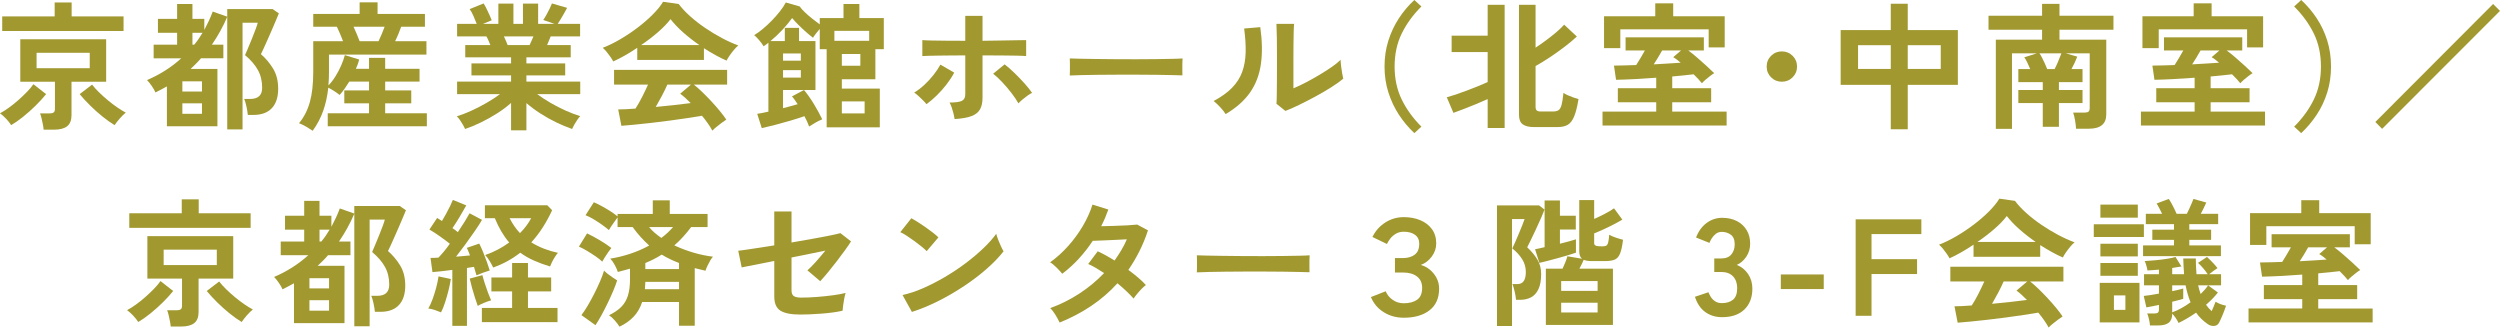 <?xml version="1.0" encoding="UTF-8"?>
<svg id="b" data-name="レイヤー 2" xmlns="http://www.w3.org/2000/svg" viewBox="0 0 916 120">
  <g id="c" data-name="text">
    <g>
      <path d="M4.097,45.847c-.473-.741-1.088-1.514-1.846-2.322-.759-.808-1.51-1.481-2.251-2.02.91-.471,1.955-1.127,3.136-1.97,1.18-.841,2.353-1.775,3.516-2.802,1.163-1.027,2.241-2.053,3.237-3.08.994-1.027,1.778-1.961,2.352-2.803l4.654,3.636c-1.08,1.347-2.353,2.744-3.82,4.191s-2.984,2.802-4.553,4.064c-1.567,1.262-3.043,2.297-4.425,3.105ZM.809,11.361v-5.353h19.222V.909h6.221v5.1h19.02v5.353H.809ZM15.983,47.514c-.034-.539-.126-1.187-.278-1.944s-.312-1.507-.481-2.247c-.169-.74-.354-1.329-.556-1.767h3.49c.675,0,1.171-.117,1.492-.353.32-.235.481-.673.481-1.313v-9.947H7.435v-15.552h31.462v15.552h-12.696v12.27c0,1.851-.531,3.197-1.593,4.039-1.063.841-2.674,1.263-4.831,1.263h-3.794ZM13.404,24.994h19.474v-5.655H13.404v5.655ZM41.983,45.847c-1.349-.807-2.807-1.843-4.375-3.105-1.568-1.263-3.086-2.617-4.553-4.064s-2.756-2.844-3.87-4.191l4.553-3.484c.708.91,1.568,1.861,2.58,2.853,1.012.993,2.099,1.97,3.262,2.929,1.163.96,2.31,1.826,3.44,2.6,1.129.775,2.15,1.397,3.06,1.869-.742.606-1.485,1.338-2.225,2.197-.742.858-1.365,1.657-1.872,2.398Z" fill="#a19930" stroke-width="0"/>
      <path d="M83.259,47.413V6.16c-.743,1.75-1.586,3.484-2.53,5.201-.944,1.716-1.972,3.383-3.086,4.999h4.199v4.999h-8.195c-.573.674-1.18,1.33-1.821,1.969-.641.64-1.298,1.279-1.973,1.919h9.813v21.005h-18.513v-14.592c-.675.371-1.357.741-2.048,1.11-.692.372-1.409.741-2.15,1.111-.271-.673-.717-1.464-1.341-2.373-.625-.909-1.206-1.633-1.745-2.171,2.293-.976,4.493-2.128,6.601-3.459,2.107-1.33,4.088-2.835,5.944-4.519h-10.117v-4.999h8.6v-4.343h-7.031v-5.1h7.031V1.464h5.614v5.453h4.351v4.04c.573-1.077,1.12-2.171,1.643-3.283.522-1.11,1.003-2.254,1.441-3.433l5.312,1.869v-2.777h16.642l2.276,1.565c-.27.64-.625,1.49-1.062,2.55-.438,1.061-.928,2.206-1.467,3.434-.54,1.229-1.071,2.441-1.593,3.636-.523,1.195-1.004,2.264-1.442,3.206-.438.943-.775,1.649-1.011,2.12,1.719,1.482,3.203,3.24,4.451,5.277,1.247,2.037,1.872,4.502,1.872,7.397,0,3.097-.776,5.471-2.327,7.119-1.552,1.65-3.794,2.474-6.728,2.474h-2.074c-.068-.841-.228-1.851-.481-3.03-.253-1.177-.531-2.12-.835-2.827h2.175c2.934,0,4.401-1.363,4.401-4.09,0-2.457-.524-4.628-1.568-6.513-1.045-1.885-2.614-3.703-4.704-5.453.202-.471.531-1.237.986-2.297.455-1.061.936-2.223,1.442-3.484.505-1.263.969-2.449,1.39-3.56.422-1.11.7-1.952.835-2.525h-5.564v39.081h-5.614ZM66.819,33.528h7.183v-3.737h-7.183v3.737ZM66.819,41.707h7.183v-3.837h-7.183v3.837ZM70.512,16.36h.657c.573-.674,1.113-1.381,1.619-2.121.506-.74.978-1.481,1.417-2.222h-3.692v4.343Z" fill="#a19930" stroke-width="0"/>
      <path d="M114.57,47.918c-.742-.505-1.543-1.01-2.403-1.515-.86-.504-1.728-.926-2.605-1.262,1.821-2.188,3.144-4.772,3.971-7.751.826-2.979,1.239-6.639,1.239-10.982v-11.31h10.926c-.338-.875-.708-1.793-1.113-2.752-.404-.96-.792-1.81-1.163-2.55h-8.649v-4.696h16.995V.859h6.576v4.242h17.35v4.696h-8.7c-.271.775-.6,1.633-.987,2.575-.387.943-.801,1.852-1.238,2.727h11.482v4.897h-35.711v6.413c0,.842-.018,1.675-.051,2.5s-.084,1.624-.152,2.398c.944-.976,1.813-2.103,2.606-3.383.791-1.278,1.483-2.6,2.074-3.963.589-1.363,1.036-2.617,1.34-3.762l5.261,1.616c-.135.539-.303,1.094-.505,1.666-.203.573-.439,1.145-.708,1.717h4.806v-3.989h5.918v3.989h12.595v4.696h-12.595v3.232h9.56v4.746h-9.56v3.636h15.276v4.746h-36.318v-4.746h15.124v-3.636h-9.055v-4.746h9.055v-3.232h-7.234c-.54.875-1.096,1.725-1.669,2.55-.574.825-1.197,1.608-1.872,2.348-.54-.437-1.197-.909-1.972-1.413-.776-.505-1.501-.925-2.175-1.263-.338,3.098-.962,5.933-1.872,8.508-.91,2.575-2.192,5.007-3.844,7.297ZM131.768,15.098h6.93c.37-.774.759-1.641,1.163-2.6.405-.96.759-1.86,1.062-2.701h-11.381c.405.842.801,1.742,1.189,2.701.387.959.733,1.826,1.036,2.6Z" fill="#a19930" stroke-width="0"/>
      <path d="M187.256,47.767v-10.049c-1.517,1.347-3.229,2.626-5.134,3.837-1.906,1.212-3.862,2.305-5.868,3.283-2.007.976-3.954,1.783-5.842,2.423-.169-.404-.422-.901-.759-1.49s-.707-1.178-1.112-1.767c-.405-.588-.793-1.051-1.163-1.389,1.652-.504,3.422-1.186,5.311-2.045s3.751-1.817,5.59-2.878c1.837-1.06,3.481-2.128,4.932-3.206h-15.731v-4.595h19.777v-2.273h-14.517v-4.393h14.517v-2.222h-16.793v-4.493h9.206c-.235-.572-.472-1.137-.707-1.692-.236-.556-.49-1.052-.759-1.49h-10.724v-4.595h7.182c-.337-.875-.733-1.835-1.188-2.878-.455-1.042-.919-1.885-1.391-2.525l5.109-2.07c.336.504.7,1.153,1.088,1.943.387.792.75,1.566,1.087,2.323s.608,1.389.81,1.894l-3.187,1.313h5.614V1.313h5.514v7.423h3.49V1.313h5.564v7.423h5.968l-4.097-1.414c.337-.471.716-1.086,1.138-1.843s.827-1.531,1.215-2.323c.387-.791.665-1.421.835-1.893l5.564,1.616c-.303.572-.675,1.246-1.113,2.019-.438.775-.869,1.508-1.29,2.197-.422.69-.767,1.237-1.037,1.641h8.195v4.595h-10.774c-.438,1.145-.878,2.205-1.315,3.181h8.65v4.493h-16.238v2.222h14.214v4.393h-14.214v2.273h19.727v4.595h-15.781c1.449,1.078,3.086,2.146,4.906,3.206,1.821,1.061,3.676,2.012,5.564,2.853,1.889.842,3.659,1.515,5.311,2.02-.337.337-.707.8-1.112,1.389s-.776,1.187-1.113,1.793-.59,1.11-.759,1.514c-1.855-.64-3.777-1.439-5.766-2.399-1.99-.959-3.929-2.045-5.817-3.256-1.889-1.212-3.609-2.491-5.159-3.838v9.998h-5.614ZM185.992,16.512h8.043c.235-.471.472-.985.708-1.54.235-.556.472-1.102.708-1.641h-10.825c.27.539.522,1.095.759,1.666.235.573.438,1.078.607,1.515Z" fill="#a19930" stroke-width="0"/>
      <path d="M224.688,22.52c-.236-.471-.573-1.027-1.012-1.667-.438-.639-.91-1.262-1.416-1.869-.506-.606-.979-1.093-1.417-1.464,2.091-.807,4.24-1.859,6.449-3.156,2.209-1.295,4.342-2.726,6.399-4.292,2.057-1.565,3.895-3.164,5.514-4.796s2.866-3.172,3.743-4.62l5.716.807c1.079,1.448,2.461,2.929,4.149,4.443,1.686,1.515,3.532,2.954,5.539,4.317,2.006,1.364,4.054,2.601,6.146,3.711,2.091,1.111,4.097,2.02,6.019,2.727-.506.403-1.046.951-1.619,1.64-.574.69-1.105,1.389-1.593,2.096-.49.707-.852,1.313-1.088,1.817-1.315-.572-2.674-1.244-4.073-2.019-1.399-.774-2.807-1.616-4.223-2.525v4.292h-24.431v-4.444c-1.552,1.044-3.086,1.995-4.603,2.853-1.518.859-2.917,1.574-4.199,2.147ZM261.006,47.867c-.405-.775-.936-1.633-1.593-2.575-.658-.943-1.391-1.902-2.201-2.878-1.551.27-3.338.556-5.361.859s-4.165.606-6.424.909-4.493.581-6.702.833c-2.209.253-4.266.471-6.171.657-1.905.184-3.533.328-4.881.429l-1.163-6.009c.741,0,1.66-.025,2.756-.076,1.096-.05,2.284-.126,3.566-.227.775-1.178,1.575-2.575,2.402-4.19s1.56-3.147,2.201-4.596h-12.444v-5.402h41.427v5.402h-12.191c.91.707,1.922,1.6,3.035,2.677,1.112,1.078,2.242,2.23,3.389,3.459,1.146,1.229,2.2,2.432,3.161,3.61.961,1.178,1.727,2.205,2.301,3.08-.438.269-.995.656-1.669,1.161-.676.504-1.333,1.017-1.973,1.54-.64.521-1.13.967-1.467,1.337ZM234.906,16.512h21.346c-2.057-1.414-4.013-2.937-5.868-4.57-1.855-1.633-3.423-3.274-4.704-4.923-1.147,1.514-2.681,3.106-4.603,4.772s-3.98,3.24-6.171,4.721ZM240.267,39.183c2.259-.202,4.502-.429,6.728-.681s4.249-.497,6.07-.733c-1.45-1.48-2.731-2.625-3.844-3.433l3.946-3.333h-8.65c-.573,1.313-1.239,2.685-1.998,4.116s-1.509,2.786-2.251,4.064Z" fill="#a19930" stroke-width="0"/>
      <path d="M279.115,46.959l-1.669-5.252c.472-.067,1.062-.168,1.77-.303.707-.134,1.483-.303,2.326-.504V15.653c-.27.236-.556.463-.859.681-.303.219-.607.429-.911.631-.337-.639-.868-1.38-1.593-2.222s-1.34-1.464-1.846-1.869c1.012-.606,2.082-1.38,3.212-2.323,1.13-.942,2.234-1.969,3.313-3.08s2.066-2.238,2.959-3.383c.894-1.144,1.593-2.204,2.099-3.181l5.109,1.464c.37.573.969,1.255,1.795,2.046s1.746,1.59,2.757,2.399c1.011.807,1.938,1.514,2.781,2.12v-2.323h8.701V1.464h5.816v5.15h8.953v11.412h-3.086v11.008h-12.291v3.433h13.91v14.189h-19.474v-28.63h-2.53v-7.423c-.472.539-.944,1.111-1.416,1.717-.473.606-.827,1.111-1.062,1.514-.708-.538-1.552-1.237-2.53-2.095-.978-.859-1.931-1.75-2.858-2.677-.927-.925-1.678-1.742-2.25-2.449-1.012,1.414-2.219,2.87-3.617,4.367-1.4,1.499-2.842,2.853-4.325,4.065h5.26v-4.847h5.21v4.847h6.019v17.925h-4.199c1.282,1.549,2.512,3.299,3.692,5.252s2.175,3.786,2.985,5.503c-.708.269-1.51.657-2.403,1.161-.894.504-1.694.992-2.403,1.464-.202-.573-.447-1.179-.734-1.817-.287-.64-.615-1.296-.986-1.97-1.552.539-3.262,1.086-5.134,1.641s-3.727,1.068-5.564,1.54c-1.838.471-3.482.874-4.932,1.212ZM286.904,22.217h6.525v-2.625h-6.525v2.625ZM286.904,28.428h6.525v-2.727h-6.525v2.727ZM294.593,32.972h-7.688v6.665c.944-.235,1.872-.48,2.782-.732.91-.253,1.77-.497,2.579-.733-.371-.572-.733-1.102-1.087-1.59-.355-.488-.684-.917-.987-1.287l4.401-2.323ZM305.721,14.946h12.747v-3.636h-12.747v3.636ZM308.453,24.085h6.778v-4.292h-6.778v4.292ZM308.453,41.556h8.345v-4.393h-8.345v4.393Z" fill="#a19930" stroke-width="0"/>
      <path d="M339.459,38.173c-.303-.404-.734-.883-1.29-1.439-.557-.556-1.122-1.094-1.694-1.616-.574-.521-1.08-.917-1.518-1.187,1.282-.774,2.538-1.733,3.768-2.878,1.231-1.145,2.353-2.365,3.364-3.661,1.012-1.295,1.837-2.532,2.479-3.711l5.058,2.929c-.742,1.414-1.678,2.853-2.807,4.317-1.131,1.464-2.336,2.82-3.618,4.065s-2.529,2.306-3.743,3.18ZM349.778,43.626c-.068-.504-.194-1.136-.379-1.893s-.405-1.514-.657-2.273c-.253-.757-.532-1.388-.835-1.893,2.226,0,3.744-.21,4.553-.631.81-.42,1.215-1.203,1.215-2.348v-14.29c-1.552,0-3.154.009-4.806.025-1.653.018-3.229.034-4.73.05-1.5.018-2.799.043-3.894.076-1.096.034-1.864.069-2.301.101v-5.857c.707.068,1.879.119,3.515.151,1.635.034,3.523.059,5.666.076,2.141.018,4.325.025,6.55.025V5.807h6.323v9.139c2.293-.034,4.553-.067,6.778-.101,2.225-.033,4.173-.067,5.842-.1s2.79-.051,3.363-.051v5.857c-.64-.067-1.77-.117-3.389-.151-1.619-.034-3.524-.058-5.716-.076-2.192-.017-4.484-.025-6.878-.025v15.552c0,1.684-.295,3.072-.886,4.166-.59,1.095-1.619,1.927-3.086,2.5s-3.55.942-6.247,1.11ZM373.147,37.87c-.607-1.11-1.441-2.355-2.503-3.736-1.063-1.38-2.193-2.709-3.389-3.99-1.198-1.278-2.319-2.322-3.364-3.13l4.199-3.433c1.146.875,2.36,1.936,3.641,3.18,1.282,1.246,2.495,2.509,3.642,3.787,1.146,1.28,2.074,2.441,2.782,3.484-.505.236-1.08.58-1.72,1.036-.64.454-1.256.933-1.846,1.439-.59.504-1.071.959-1.441,1.363Z" fill="#a19930" stroke-width="0"/>
      <path d="M391.965,27.671c.033-.471.05-1.111.05-1.919v-2.424c0-.807-.018-1.447-.05-1.919.639.034,1.778.068,3.414.101s3.592.068,5.868.1c2.277.034,4.712.06,7.309.076,2.597.018,5.193.025,7.79.025s5.05-.017,7.36-.05c2.309-.034,4.307-.067,5.994-.101,1.686-.034,2.884-.084,3.592-.151-.034.438-.06,1.06-.076,1.869-.018.807-.018,1.625,0,2.449.016.825.025,1.456.025,1.893-.843-.033-2.083-.067-3.717-.1-1.636-.034-3.542-.068-5.716-.101-2.175-.034-4.485-.05-6.93-.05h-7.41c-2.496,0-4.874.017-7.133.05s-4.291.068-6.095.101-3.229.084-4.274.151Z" fill="#a19930" stroke-width="0"/>
      <path d="M449.072,41.808c-.439-.74-1.096-1.582-1.973-2.525s-1.687-1.699-2.428-2.273c2.798-1.481,5.049-3.097,6.752-4.847,1.702-1.75,2.942-3.694,3.718-5.832.775-2.137,1.196-4.519,1.265-7.145.067-2.626-.119-5.537-.557-8.736l5.918-.504c.708,5.049.784,9.552.228,13.506-.557,3.956-1.881,7.432-3.97,10.427-2.091,2.996-5.076,5.639-8.953,7.927ZM470.975,40.647l-3.288-2.626c.067-.538.109-1.648.127-3.333.016-1.683.033-3.686.05-6.008.017-2.323.026-4.679.026-7.07,0-2.961-.018-5.537-.051-7.725s-.085-3.905-.152-5.15h6.474c-.068.606-.118,1.573-.152,2.903-.034,1.331-.059,2.853-.076,4.57-.018,1.716-.025,3.433-.025,5.15v11.008c1.449-.606,3.009-1.346,4.679-2.223,1.669-.874,3.321-1.8,4.957-2.776,1.635-.977,3.127-1.935,4.477-2.878,1.348-.942,2.41-1.801,3.186-2.575,0,.64.058,1.432.177,2.374.117.942.253,1.843.405,2.701.152.859.278,1.473.379,1.844-1.113.942-2.572,1.986-4.376,3.13-1.804,1.145-3.735,2.272-5.791,3.383-2.058,1.11-4.056,2.138-5.995,3.08-1.939.943-3.617,1.684-5.032,2.222Z" fill="#a19930" stroke-width="0"/>
      <path d="M518.219,48.776c-2.124-1.986-4.005-4.225-5.639-6.715-1.636-2.491-2.926-5.218-3.87-8.18-.945-2.962-1.417-6.126-1.417-9.493,0-3.4.472-6.58,1.417-9.543.944-2.961,2.233-5.688,3.87-8.179,1.635-2.491,3.515-4.713,5.639-6.666l2.58,2.373c-3.069,3.063-5.472,6.371-7.208,9.922-1.737,3.552-2.605,7.583-2.605,12.093,0,4.478.868,8.501,2.605,12.068,1.737,3.569,4.14,6.885,7.208,9.947l-2.58,2.373Z" fill="#a19930" stroke-width="0"/>
      <path d="M545.078,46.908v-10.604c-1.248.573-2.648,1.179-4.199,1.818-1.552.64-3.069,1.246-4.553,1.817-1.484.573-2.749,1.044-3.794,1.414l-2.428-5.706c.877-.235,1.972-.572,3.288-1.01,1.315-.437,2.697-.934,4.148-1.49,1.45-.555,2.841-1.101,4.173-1.64,1.332-.538,2.454-1.027,3.364-1.464v-10.957h-13.202v-6.009h13.202V1.767h6.221v45.141h-6.221ZM561.973,46.554c-1.754,0-3.094-.328-4.021-.984-.928-.656-1.391-1.81-1.391-3.459V1.767h6.07v15.703c1.315-.875,2.63-1.801,3.946-2.777,1.315-.976,2.546-1.951,3.692-2.929,1.146-.976,2.091-1.884,2.832-2.726l4.654,4.342c-1.214,1.145-2.689,2.382-4.426,3.711-1.737,1.331-3.541,2.618-5.412,3.863-1.872,1.246-3.634,2.323-5.286,3.232v14.946c0,.639.143,1.086.43,1.337.286.253.8.379,1.543.379h4.4c.843,0,1.509-.151,1.999-.454.488-.303.867-.941,1.138-1.919.269-.976.505-2.457.708-4.443.37.269.893.556,1.567.859s1.374.58,2.099.833,1.341.446,1.846.58c-.438,2.693-.961,4.789-1.568,6.287-.607,1.497-1.383,2.532-2.326,3.105-.945.572-2.21.859-3.794.859h-8.7Z" fill="#a19930" stroke-width="0"/>
      <path d="M587.163,46v-5.1h19.676v-3.434h-14.061v-5.15h14.061v-3.837c-2.698.203-5.345.371-7.941.505s-4.856.219-6.778.252l-.759-5.2c1.247,0,2.554-.025,3.92-.076,1.366-.05,2.773-.092,4.223-.127.506-.773,1.045-1.648,1.619-2.625s1.096-1.885,1.568-2.727h-7.081v-4.797h28.68v4.797h-5.716c1.012.741,2.091,1.608,3.237,2.6,1.146.993,2.268,1.986,3.364,2.98,1.095.993,2.065,1.911,2.908,2.752-.371.202-.852.53-1.441.984-.591.454-1.172.926-1.746,1.414s-1.012.917-1.315,1.287c-.337-.437-.767-.934-1.29-1.49-.523-.556-1.105-1.153-1.745-1.792-1.113.135-2.336.269-3.668.403-1.333.136-2.723.27-4.173.404v4.292h14.264v5.15h-14.264v3.434h19.93v5.1h-45.474ZM587.718,17.622V5.958h18.767V1.212h6.576v4.747h18.867v11.411h-5.868v-6.614h-32.373v6.867h-5.969ZM605.928,23.581c1.787-.101,3.516-.203,5.185-.303,1.669-.101,3.228-.203,4.679-.303-.473-.404-.936-.783-1.391-1.137-.455-.353-.902-.647-1.34-.883l2.883-2.474h-6.93c-1.012,1.817-2.04,3.518-3.086,5.1Z" fill="#a19930" stroke-width="0"/>
      <path d="M652.87,29.942c-1.552,0-2.867-.538-3.946-1.616-1.08-1.077-1.619-2.39-1.619-3.939,0-1.548.539-2.861,1.619-3.939,1.079-1.077,2.394-1.616,3.946-1.616,1.551,0,2.866.539,3.946,1.616,1.079,1.078,1.619,2.391,1.619,3.939,0,1.549-.54,2.862-1.619,3.939-1.08,1.078-2.395,1.616-3.946,1.616Z" fill="#a19930" stroke-width="0"/>
      <path d="M692.779,47.363v-16.259h-18.362V11.008h18.362V1.363h6.221v9.644h18.362v20.096h-18.362v16.259h-6.221ZM680.79,25.247h11.989v-8.685h-11.989v8.685ZM699,25.247h12.09v-8.685h-12.09v8.685Z" fill="#a19930" stroke-width="0"/>
      <path d="M731.273,47.211V14.542h16.946v-3.636h-19.627v-5.15h19.627V1.414h6.373v4.342h19.777v5.15h-19.777v3.636h17.148v27.368c0,3.5-2.125,5.251-6.374,5.251h-4.704c-.034-.842-.152-1.851-.354-3.029-.203-1.178-.438-2.137-.708-2.878h4.148c.708,0,1.206-.117,1.492-.353.286-.235.43-.69.43-1.364v-19.995h-8.75l4.198,1.212c-.27.706-.59,1.456-.961,2.246-.371.792-.759,1.558-1.163,2.297h4.046v4.797h-8.649v2.878h8.649v4.796h-8.649v8.685h-5.919v-8.685h-8.953v-4.796h8.953v-2.878h-8.953v-4.797h4.351c-.338-.807-.7-1.616-1.088-2.423-.388-.808-.751-1.43-1.088-1.869l4.604-1.464h-9.105v27.671h-5.919ZM750.089,25.297h2.732c.438-.841.868-1.775,1.29-2.802s.818-2.011,1.189-2.954h-8.043c.303.404.632.96.986,1.667.355.706.7,1.431,1.037,2.171.337.741.607,1.381.809,1.919Z" fill="#a19930" stroke-width="0"/>
      <path d="M784.435,46v-5.1h19.676v-3.434h-14.061v-5.15h14.061v-3.837c-2.698.203-5.345.371-7.941.505s-4.856.219-6.778.252l-.759-5.2c1.247,0,2.554-.025,3.92-.076,1.366-.05,2.773-.092,4.223-.127.506-.773,1.045-1.648,1.619-2.625s1.096-1.885,1.568-2.727h-7.081v-4.797h28.68v4.797h-5.716c1.012.741,2.091,1.608,3.237,2.6,1.146.993,2.268,1.986,3.364,2.98,1.095.993,2.065,1.911,2.908,2.752-.371.202-.852.53-1.441.984-.591.454-1.172.926-1.746,1.414s-1.012.917-1.315,1.287c-.337-.437-.767-.934-1.29-1.49-.523-.556-1.105-1.153-1.745-1.792-1.113.135-2.336.269-3.668.403-1.333.136-2.723.27-4.173.404v4.292h14.264v5.15h-14.264v3.434h19.93v5.1h-45.474ZM784.991,17.622V5.958h18.767V1.212h6.576v4.747h18.867v11.411h-5.868v-6.614h-32.373v6.867h-5.969ZM803.201,23.581c1.787-.101,3.516-.203,5.185-.303,1.669-.101,3.228-.203,4.679-.303-.473-.404-.936-.783-1.391-1.137-.455-.353-.902-.647-1.34-.883l2.883-2.474h-6.93c-1.012,1.817-2.04,3.518-3.086,5.1Z" fill="#a19930" stroke-width="0"/>
      <path d="M843.161,48.776l-2.58-2.373c3.068-3.062,5.471-6.378,7.208-9.947,1.736-3.567,2.605-7.59,2.605-12.068,0-4.51-.869-8.541-2.605-12.093-1.738-3.551-4.141-6.858-7.208-9.922l2.58-2.373c2.124,1.953,4.013,4.175,5.665,6.666s2.942,5.218,3.87,8.179c.927,2.963,1.391,6.143,1.391,9.543,0,3.367-.464,6.531-1.391,9.493-.928,2.962-2.218,5.689-3.87,8.18-1.652,2.49-3.541,4.728-5.665,6.715Z" fill="#a19930" stroke-width="0"/>
      <path d="M872.803,47.211l-2.479-2.525L913.471,1.464l2.529,2.525-43.197,43.222Z" fill="#a19930" stroke-width="0"/>
      <path d="M50.658,117.98c-.473-.741-1.088-1.514-1.846-2.322-.759-.808-1.51-1.481-2.251-2.02.91-.471,1.955-1.127,3.136-1.97,1.18-.841,2.353-1.775,3.516-2.802,1.163-1.027,2.241-2.053,3.237-3.08.994-1.027,1.778-1.961,2.352-2.803l4.654,3.636c-1.08,1.347-2.353,2.744-3.82,4.191s-2.984,2.802-4.553,4.064c-1.567,1.262-3.043,2.297-4.425,3.105ZM47.37,83.494v-5.353h19.222v-5.1h6.221v5.1h19.02v5.353h-44.463ZM62.545,119.647c-.034-.539-.126-1.187-.278-1.944s-.312-1.507-.481-2.247c-.169-.74-.354-1.329-.556-1.767h3.49c.675,0,1.171-.117,1.492-.353.32-.235.481-.673.481-1.313v-9.947h-12.697v-15.552h31.462v15.552h-12.696v12.27c0,1.851-.531,3.197-1.593,4.039-1.063.841-2.674,1.263-4.831,1.263h-3.794ZM59.965,97.126h19.474v-5.655h-19.474v5.655ZM88.544,117.98c-1.349-.807-2.807-1.843-4.375-3.105-1.568-1.263-3.086-2.617-4.553-4.064s-2.756-2.844-3.87-4.191l4.553-3.484c.708.91,1.568,1.861,2.58,2.853,1.012.993,2.099,1.97,3.262,2.929,1.163.96,2.31,1.826,3.44,2.6,1.129.775,2.15,1.397,3.06,1.869-.742.606-1.485,1.338-2.225,2.197-.742.858-1.365,1.657-1.872,2.398Z" fill="#a19930" stroke-width="0"/>
      <path d="M129.82,119.546v-41.253c-.743,1.75-1.586,3.484-2.53,5.201-.944,1.716-1.972,3.383-3.086,4.999h4.199v4.999h-8.195c-.573.674-1.18,1.33-1.821,1.969-.641.64-1.298,1.279-1.973,1.919h9.813v21.005h-18.513v-14.592c-.675.371-1.357.741-2.048,1.11-.692.372-1.409.741-2.15,1.111-.271-.673-.717-1.464-1.341-2.373-.625-.909-1.206-1.633-1.745-2.171,2.293-.976,4.493-2.128,6.601-3.459,2.107-1.33,4.088-2.835,5.944-4.519h-10.117v-4.999h8.6v-4.343h-7.031v-5.1h7.031v-5.453h5.614v5.453h4.351v4.04c.573-1.077,1.12-2.171,1.643-3.283.522-1.11,1.003-2.254,1.441-3.433l5.312,1.869v-2.777h16.642l2.276,1.565c-.27.64-.625,1.49-1.062,2.55-.438,1.061-.928,2.206-1.467,3.434-.54,1.229-1.071,2.441-1.593,3.636-.523,1.195-1.004,2.264-1.442,3.206-.438.943-.775,1.649-1.011,2.12,1.719,1.482,3.203,3.24,4.451,5.277,1.247,2.037,1.872,4.502,1.872,7.397,0,3.097-.776,5.471-2.327,7.119-1.552,1.65-3.794,2.474-6.728,2.474h-2.074c-.068-.841-.228-1.851-.481-3.03-.253-1.177-.531-2.12-.835-2.827h2.175c2.934,0,4.401-1.363,4.401-4.09,0-2.457-.524-4.628-1.568-6.513-1.045-1.885-2.614-3.703-4.704-5.453.202-.471.531-1.237.986-2.297.455-1.061.936-2.223,1.442-3.484.505-1.263.969-2.449,1.39-3.56.422-1.11.7-1.952.835-2.525h-5.564v39.081h-5.614ZM113.38,105.661h7.183v-3.737h-7.183v3.737ZM113.38,113.84h7.183v-3.837h-7.183v3.837ZM117.073,88.493h.657c.573-.674,1.113-1.381,1.619-2.121.506-.74.978-1.481,1.417-2.222h-3.692v4.343Z" fill="#a19930" stroke-width="0"/>
      <path d="M161.586,114.446c-.64-.269-1.408-.555-2.301-.858-.894-.304-1.678-.488-2.352-.556.539-.909,1.062-2.053,1.567-3.434.506-1.38.953-2.81,1.341-4.292.387-1.481.665-2.827.835-4.039l4.502.959c-.169,1.212-.447,2.592-.835,4.14-.387,1.549-.818,3.047-1.29,4.494-.473,1.448-.961,2.643-1.467,3.585ZM165.733,119.394v-20.5c-1.349.169-2.655.328-3.92.48-1.264.151-2.386.262-3.363.328l-.708-5.2c.405,0,.851-.008,1.341-.025.488-.017,1.003-.042,1.543-.076.607-.606,1.272-1.346,1.998-2.222.724-.875,1.458-1.835,2.2-2.878-1.112-.875-2.335-1.784-3.667-2.726-1.333-.942-2.605-1.768-3.82-2.474l2.833-4.242c.269.169.548.345.835.53.286.185.598.379.936.58.472-.774.969-1.64,1.492-2.6.523-.959,1.012-1.901,1.467-2.827.455-.925.801-1.692,1.037-2.297l4.906,2.019c-.742,1.347-1.567,2.777-2.479,4.293-.91,1.514-1.77,2.861-2.579,4.039.37.236.724.48,1.062.733.337.252.64.497.91.732.91-1.345,1.746-2.634,2.504-3.863.759-1.228,1.357-2.246,1.795-3.054l4.553,2.424c-.707,1.212-1.602,2.6-2.681,4.165-1.08,1.566-2.209,3.156-3.389,4.772s-2.327,3.131-3.439,4.544c.876-.067,1.753-.143,2.63-.227.876-.084,1.702-.159,2.478-.227-.404-1.11-.792-2.036-1.163-2.777l4.553-1.565c.438.842.901,1.861,1.39,3.054.489,1.195.953,2.399,1.391,3.61s.792,2.273,1.063,3.181c-.676.202-1.501.48-2.479.833-.978.353-1.77.665-2.377.934-.136-.404-.279-.875-.43-1.414-.152-.538-.312-1.094-.481-1.666-.404.034-.818.093-1.238.177-.422.084-.869.159-1.341.227v21.207h-5.362ZM175.041,112.073c-.271-.74-.599-1.708-.986-2.903-.388-1.195-.759-2.44-1.113-3.737-.354-1.295-.632-2.414-.835-3.357l4.653-1.262c.203.842.489,1.843.86,3.003.371,1.161.766,2.306,1.189,3.434.421,1.128.801,2.062,1.138,2.802-.776.203-1.619.497-2.529.884-.91.387-1.703.766-2.377,1.136ZM176.558,118.031v-5.201h11.077v-6.059h-7.587v-5.1h7.587v-5.302h5.817v5.302h8.498v5.1h-8.498v6.059h10.825v5.201h-27.72ZM180.706,98.036c-.27-.607-.692-1.389-1.264-2.348-.574-.959-1.131-1.708-1.67-2.247,1.652-.572,3.213-1.245,4.679-2.019s2.84-1.633,4.122-2.575c-2.023-2.323-3.777-5.284-5.261-8.887h-3.641v-4.746h22.863l1.77,1.817c-1.045,2.256-2.2,4.368-3.465,6.337-1.264,1.97-2.655,3.779-4.173,5.428,1.449.909,3.001,1.684,4.654,2.322,1.652.64,3.355,1.146,5.109,1.515-.303.336-.658.816-1.063,1.439-.404.623-.767,1.255-1.088,1.893-.32.64-.565,1.196-.733,1.667-2.124-.639-4.097-1.363-5.918-2.171-1.821-.807-3.49-1.767-5.008-2.878-1.45,1.146-3.002,2.171-4.654,3.08-1.652.91-3.407,1.7-5.261,2.374ZM190.519,85.413c.877-.875,1.652-1.767,2.327-2.677.674-.909,1.264-1.834,1.77-2.777h-7.891c.539,1.044,1.121,2.02,1.746,2.929.624.91,1.306,1.751,2.048,2.525Z" fill="#a19930" stroke-width="0"/>
      <path d="M220.666,95.865c-.574-.572-1.375-1.212-2.403-1.919-1.029-.707-2.091-1.389-3.187-2.046-1.096-.656-2.083-1.169-2.958-1.54l2.984-4.847c1.484.707,3.06,1.558,4.729,2.55,1.67.993,3.061,1.927,4.173,2.803-.27.303-.632.783-1.088,1.439-.455.657-.894,1.313-1.314,1.969-.422.657-.734,1.187-.936,1.591ZM218.188,119.141l-5.159-3.686c.775-1.01,1.567-2.204,2.377-3.585.809-1.38,1.601-2.835,2.377-4.367.775-1.532,1.475-3.021,2.099-4.469.624-1.448,1.104-2.744,1.441-3.888.27.303.7.69,1.29,1.161.59.472,1.215.926,1.872,1.363.658.439,1.206.792,1.644,1.061-.371,1.178-.869,2.499-1.492,3.963-.625,1.464-1.307,2.963-2.048,4.494-.743,1.532-1.492,2.988-2.251,4.367s-1.476,2.575-2.15,3.585ZM226.989,119.697c-.439-.707-1.021-1.473-1.746-2.297-.725-.825-1.425-1.456-2.099-1.893,1.787-.875,3.245-1.86,4.376-2.954,1.129-1.094,1.964-2.457,2.503-4.09.539-1.633.81-3.677.81-6.135v-3.888c-.743.203-1.476.404-2.201.606-.725.203-1.476.404-2.25.607-.236-.741-.608-1.582-1.113-2.525-.505-.941-1.062-1.733-1.669-2.373,2.258-.336,4.636-.909,7.132-1.716,2.495-.808,4.873-1.835,7.133-3.08-1.046-.942-2.075-1.97-3.086-3.08-1.012-1.111-2.007-2.34-2.985-3.687h-5.513v-3.534c-.271.372-.625.859-1.062,1.464-.439.606-.852,1.196-1.239,1.767-.388.573-.683,1.044-.886,1.414-.607-.538-1.416-1.169-2.428-1.893s-2.067-1.414-3.161-2.07c-1.096-.657-2.083-1.153-2.959-1.49l3.035-4.746c.876.371,1.854.85,2.934,1.439,1.079.589,2.132,1.212,3.161,1.869,1.028.656,1.897,1.287,2.605,1.893v-.909h12.899v-4.999h6.221v4.999h13.859v4.796h-6.019c-1.99,2.66-4.046,4.898-6.171,6.716,2.225,1.044,4.56,1.927,7.006,2.651s4.831,1.22,7.158,1.489c-.338.372-.692.876-1.063,1.515s-.708,1.287-1.012,1.943c-.303.657-.523,1.221-.657,1.692-.675-.168-1.341-.328-1.998-.48-.658-.151-1.307-.311-1.948-.48v21.106h-5.766v-8.685h-13.506c-.708,2.155-1.754,3.955-3.136,5.402-1.383,1.448-3.103,2.659-5.159,3.636ZM236.296,105.963h12.494v-2.677h-12.342c-.034.439-.059.884-.076,1.338-.018.454-.042.901-.076,1.338ZM236.448,98.591h12.342v-2.222c-1.113-.437-2.201-.909-3.263-1.413-1.062-.505-2.083-1.061-3.06-1.667-1.922,1.212-3.929,2.239-6.019,3.08v2.222ZM242.316,87.18c1.619-1.212,3.051-2.541,4.299-3.99h-8.802c.607.741,1.29,1.44,2.049,2.096.759.657,1.575,1.288,2.453,1.894Z" fill="#a19930" stroke-width="0"/>
      <path d="M293.253,115.254c-3.339,0-5.766-.471-7.284-1.414-1.517-.942-2.276-2.676-2.276-5.2v-13.027c-2.023.404-3.887.775-5.59,1.111-1.703.336-3.119.615-4.249.833-1.13.219-1.829.362-2.099.429l-1.265-6.109c1.214-.135,3.01-.387,5.387-.758,2.377-.37,4.983-.774,7.815-1.212v-12.421h6.323v11.361c2.697-.471,5.285-.925,7.764-1.363s4.62-.841,6.424-1.212c1.804-.37,3.042-.656,3.718-.858l3.894,3.029c-.54.876-1.273,1.953-2.2,3.232-.928,1.28-1.94,2.635-3.035,4.064-1.096,1.432-2.175,2.786-3.237,4.065s-1.998,2.356-2.808,3.232l-4.704-3.99c.877-.74,1.914-1.783,3.111-3.13,1.197-1.345,2.353-2.709,3.465-4.09-1.585.337-3.465.725-5.64,1.161-2.175.438-4.425.893-6.752,1.363v12.017c0,1.01.269,1.709.809,2.096.539.387,1.433.581,2.682.581,1.922,0,3.928-.084,6.019-.253,2.09-.168,4.054-.379,5.892-.631,1.837-.253,3.313-.53,4.426-.833-.169.504-.338,1.186-.506,2.045s-.303,1.7-.404,2.525c-.101.825-.169,1.472-.203,1.943-.945.236-2.099.446-3.465.631-1.365.186-2.8.337-4.299.454-1.501.119-2.926.203-4.275.253s-2.495.076-3.439.076Z" fill="#a19930" stroke-width="0"/>
      <path d="M339.535,92.027c-.438-.471-1.054-1.027-1.846-1.667-.793-.638-1.669-1.313-2.63-2.019-.961-.707-1.897-1.355-2.807-1.944s-1.703-1.036-2.377-1.338l4.046-5.1c.674.372,1.467.842,2.377,1.414.91.573,1.846,1.196,2.808,1.869.961.674,1.863,1.337,2.706,1.994.842.656,1.517,1.237,2.023,1.742l-4.299,5.05ZM334.123,114.294l-3.439-6.21c2.394-.504,4.914-1.338,7.562-2.499,2.647-1.161,5.302-2.525,7.967-4.09,2.663-1.566,5.192-3.248,7.587-5.05,2.394-1.8,4.56-3.627,6.5-5.479,1.939-1.851,3.515-3.618,4.73-5.302.134.573.362,1.28.683,2.121.32.842.665,1.658,1.036,2.449.371.792.691,1.406.962,1.843-1.653,2.12-3.718,4.267-6.197,6.438-2.479,2.171-5.218,4.259-8.219,6.261-3.002,2.003-6.138,3.829-9.408,5.479-3.272,1.649-6.526,2.996-9.763,4.039Z" fill="#a19930" stroke-width="0"/>
      <path d="M388.246,118.183c-.438-.943-.978-1.927-1.619-2.954-.641-1.026-1.248-1.809-1.821-2.348,3.743-1.346,7.291-3.114,10.648-5.302,3.355-2.188,6.381-4.696,9.079-7.524-1.012-.673-2.007-1.295-2.984-1.868-.979-.572-1.922-1.061-2.833-1.464l3.49-4.646c1.922.876,3.979,2.003,6.171,3.383.877-1.245,1.702-2.516,2.479-3.812.775-1.296,1.449-2.617,2.023-3.964-1.417.068-2.943.143-4.578.227-1.636.085-3.161.151-4.578.203-1.416.05-2.529.092-3.338.126-1.485,2.256-3.154,4.402-5.008,6.438-1.855,2.038-3.913,3.913-6.171,5.63-.54-.673-1.248-1.447-2.125-2.323-.877-.874-1.652-1.497-2.327-1.868,2.361-1.684,4.578-3.687,6.652-6.009,2.074-2.323,3.878-4.797,5.412-7.423,1.534-2.626,2.689-5.2,3.465-7.726l5.817,1.818c-.372,1.043-.776,2.079-1.215,3.105-.438,1.028-.91,2.029-1.416,3.004,1.483-.033,3.094-.076,4.83-.126s3.363-.117,4.881-.202c1.517-.084,2.681-.177,3.49-.278l3.946,2.121c-.877,2.693-1.922,5.244-3.136,7.649-1.214,2.407-2.563,4.688-4.047,6.842,1.282.943,2.487,1.894,3.618,2.853,1.129.96,2.065,1.861,2.807,2.701-.473.337-1.004.808-1.593,1.414-.591.606-1.147,1.229-1.67,1.869s-.935,1.195-1.239,1.666c-1.585-1.784-3.558-3.652-5.918-5.605-2.832,3.13-6.028,5.891-9.585,8.28-3.558,2.391-7.428,4.426-11.609,6.11Z" fill="#a19930" stroke-width="0"/>
      <path d="M438.526,99.803c.033-.471.05-1.111.05-1.919v-2.424c0-.807-.018-1.447-.05-1.919.639.034,1.778.068,3.414.101s3.592.068,5.868.1c2.277.034,4.712.06,7.309.076,2.597.018,5.193.025,7.79.025s5.05-.017,7.36-.05c2.309-.034,4.307-.067,5.994-.101,1.686-.034,2.884-.084,3.592-.151-.034.438-.06,1.06-.076,1.869-.018.807-.018,1.625,0,2.449.016.825.025,1.456.025,1.893-.843-.033-2.083-.067-3.717-.1-1.636-.034-3.542-.068-5.716-.101-2.175-.034-4.485-.05-6.93-.05h-7.41c-2.496,0-4.874.017-7.133.05s-4.291.068-6.095.101-3.229.084-4.274.151Z" fill="#a19930" stroke-width="0"/>
      <path d="M514.349,116.415c-2.765,0-5.227-.681-7.385-2.046-2.159-1.363-3.71-3.206-4.654-5.529l5.412-2.12c.505,1.246,1.348,2.289,2.529,3.13,1.18.842,2.546,1.263,4.097,1.263,2.023,0,3.65-.43,4.881-1.288,1.23-.858,1.846-2.314,1.846-4.367,0-1.784-.625-3.164-1.872-4.14-1.248-.976-2.951-1.464-5.109-1.464h-2.984v-5.302h2.984c1.72,0,3.137-.412,4.249-1.237,1.113-.824,1.669-2.163,1.669-4.014,0-1.414-.514-2.499-1.543-3.257-1.028-.757-2.402-1.136-4.122-1.136-1.147,0-2.142.262-2.984.783-.843.522-1.527,1.136-2.049,1.843-.523.707-.902,1.331-1.138,1.869l-5.311-2.575c1.079-2.222,2.647-3.989,4.704-5.302,2.056-1.313,4.316-1.969,6.778-1.969,2.225,0,4.231.371,6.019,1.11,1.787.741,3.212,1.827,4.274,3.257,1.063,1.431,1.594,3.189,1.594,5.276,0,1.751-.549,3.358-1.644,4.823-1.096,1.464-2.436,2.482-4.021,3.054,1.18.303,2.285.876,3.313,1.717,1.028.842,1.854,1.861,2.479,3.054.624,1.196.936,2.5.936,3.913,0,3.467-1.172,6.11-3.515,7.927-2.345,1.818-5.488,2.727-9.434,2.727Z" fill="#a19930" stroke-width="0"/>
      <path d="M548.493,119.444v-44.181h15.428l1.972,1.515c-.27.775-.692,1.817-1.265,3.13s-1.197,2.685-1.871,4.116c-.675,1.431-1.298,2.744-1.872,3.938-.574,1.196-1.012,2.079-1.315,2.651,1.517,1.414,2.748,2.895,3.692,4.443.944,1.549,1.417,3.316,1.417,5.302,0,2.357-.338,4.234-1.012,5.63-.675,1.397-1.585,2.391-2.732,2.98s-2.445.883-3.894.883h-1.568c-.068-.875-.236-1.884-.505-3.03-.271-1.144-.54-2.053-.81-2.726h1.821c2.056,0,3.086-1.481,3.086-4.443,0-1.684-.439-3.232-1.315-4.646-.878-1.414-2.091-2.743-3.642-3.989.202-.404.522-1.094.961-2.07s.902-2.053,1.391-3.232.936-2.273,1.341-3.283.674-1.733.81-2.171h-4.604v39.182h-5.513ZM564.021,96.319l-1.567-4.999c.404-.067.91-.168,1.517-.303s1.265-.286,1.972-.454v-17.117h5.615v5.605h5.816v5.05h-5.816v5.2c1.214-.303,2.343-.597,3.389-.883,1.044-.286,1.871-.531,2.478-.733v4.897c-.742.27-1.711.581-2.908.934-1.197.354-2.462.716-3.794,1.086-1.332.371-2.597.707-3.793,1.01-1.198.303-2.167.539-2.909.707ZM566.398,119.041v-20.602h6.121c.337-.706.674-1.48,1.012-2.322.337-.842.589-1.582.759-2.223l5.362.91c-.676-.538-1.012-1.448-1.012-2.727v-18.783h5.463v6.917c1.247-.538,2.546-1.161,3.894-1.869,1.349-.706,2.479-1.38,3.389-2.019l3.035,4.14c-1.282.775-2.876,1.633-4.78,2.575-1.905.943-3.752,1.767-5.539,2.474v3.534c0,.539.219.859.657.96.068.101.405.169,1.012.202.607.034,1.045.051,1.315.051.607,0,1.07-.076,1.391-.227.32-.151.565-.522.734-1.111.168-.588.303-1.557.404-2.903.573.336,1.374.681,2.403,1.035,1.028.354,1.913.615,2.656.783-.271,2.289-.641,3.998-1.113,5.125-.473,1.128-1.147,1.86-2.023,2.196-.877.337-2.057.504-3.541.504h-4.755c-1.214,0-2.209-.151-2.984-.454-.169.439-.397.943-.683,1.515-.288.572-.582,1.145-.886,1.716h12.292v20.602h-24.584ZM572.014,106.569h13.353v-3.586h-13.353v3.586ZM572.014,114.497h13.353v-3.586h-13.353v3.586Z" fill="#a19930" stroke-width="0"/>
      <path d="M630.992,116.213c-2.395,0-4.46-.63-6.197-1.893s-2.993-3.122-3.768-5.579l4.957-1.667c.168.472.438,1.019.809,1.641.37.623.894,1.17,1.568,1.641.674.471,1.517.706,2.529.706,1.72,0,3.086-.42,4.097-1.262,1.012-.841,1.517-2.255,1.517-4.242,0-1.784-.505-3.214-1.517-4.292-1.012-1.077-2.462-1.616-4.351-1.616h-2.529v-4.949h2.529c1.686,0,2.934-.497,3.744-1.49.809-.992,1.214-2.213,1.214-3.66,0-1.683-.481-2.87-1.441-3.56-.962-.69-2.049-1.035-3.263-1.035-.878,0-1.619.244-2.225.732-.607.489-1.105,1.043-1.492,1.666-.388.623-.666,1.17-.835,1.641l-4.906-1.969c.876-2.289,2.166-4.065,3.869-5.327,1.702-1.263,3.6-1.894,5.691-1.894,2.056,0,3.852.396,5.387,1.187,1.534.792,2.731,1.893,3.591,3.307s1.29,3.08,1.29,4.999c0,1.75-.463,3.325-1.39,4.721-.928,1.397-2.099,2.415-3.516,3.054,1.686.64,3.06,1.734,4.123,3.282,1.062,1.549,1.593,3.35,1.593,5.403,0,3.199-.969,5.74-2.908,7.625-1.94,1.886-4.663,2.827-8.169,2.827Z" fill="#a19930" stroke-width="0"/>
      <path d="M652.49,105.912v-5.352h15.731v5.352h-15.731Z" fill="#a19930" stroke-width="0"/>
      <path d="M679.905,115.708v-35.345h24.078v5.403h-18.26v9.19h16.693v5.453h-16.693v15.299h-5.817Z" fill="#a19930" stroke-width="0"/>
      <path d="M714.301,94.653c-.236-.471-.573-1.027-1.012-1.667-.438-.639-.91-1.262-1.416-1.869-.506-.606-.979-1.093-1.417-1.464,2.091-.807,4.24-1.859,6.449-3.156,2.209-1.295,4.342-2.726,6.399-4.292,2.057-1.565,3.895-3.164,5.514-4.796s2.866-3.172,3.743-4.62l5.716.807c1.079,1.448,2.461,2.929,4.149,4.443,1.686,1.515,3.532,2.954,5.539,4.317,2.006,1.364,4.054,2.601,6.146,3.711,2.091,1.111,4.097,2.02,6.019,2.727-.506.403-1.046.951-1.619,1.64-.574.69-1.105,1.389-1.593,2.096-.49.707-.852,1.313-1.088,1.817-1.315-.572-2.674-1.244-4.073-2.019-1.399-.774-2.807-1.616-4.223-2.525v4.292h-24.431v-4.444c-1.552,1.044-3.086,1.995-4.603,2.853-1.518.859-2.917,1.574-4.199,2.147ZM750.62,120c-.405-.775-.936-1.633-1.593-2.575-.658-.943-1.391-1.902-2.201-2.878-1.551.27-3.338.556-5.361.859s-4.165.606-6.424.909-4.493.581-6.702.833c-2.209.253-4.266.471-6.171.657-1.905.184-3.533.328-4.881.429l-1.163-6.009c.741,0,1.66-.025,2.756-.076,1.096-.05,2.284-.126,3.566-.227.775-1.178,1.575-2.575,2.402-4.19s1.56-3.147,2.201-4.596h-12.444v-5.402h41.427v5.402h-12.191c.91.707,1.922,1.6,3.035,2.677,1.112,1.078,2.242,2.23,3.389,3.459,1.146,1.229,2.2,2.432,3.161,3.61.961,1.178,1.727,2.205,2.301,3.08-.438.269-.995.656-1.669,1.161-.676.504-1.333,1.017-1.973,1.54-.64.521-1.13.967-1.467,1.337ZM724.519,88.644h21.346c-2.057-1.414-4.013-2.937-5.868-4.57-1.855-1.633-3.423-3.274-4.704-4.923-1.147,1.514-2.681,3.106-4.603,4.772s-3.98,3.24-6.171,4.721ZM729.881,111.315c2.259-.202,4.502-.429,6.728-.681s4.249-.497,6.07-.733c-1.45-1.48-2.731-2.625-3.844-3.433l3.946-3.333h-8.65c-.573,1.313-1.239,2.685-1.998,4.116s-1.509,2.786-2.251,4.064Z" fill="#a19930" stroke-width="0"/>
      <path d="M767.159,86.826v-4.645h18.362v4.645h-18.362ZM769.335,118.132v-14.492h14.568v14.492h-14.568ZM769.588,79.757v-4.797h13.708v4.797h-13.708ZM769.588,93.946v-4.646h13.708v4.646h-13.708ZM769.588,101.065v-4.696h13.708v4.696h-13.708ZM774.545,113.537h4.198v-5.302h-4.198v5.302ZM785.218,93.845v-3.939h11.331v-2.02h-7.941v-3.736h7.941v-2.02h-10.319v-3.787h5.969c-.338-.673-.684-1.363-1.037-2.07-.354-.706-.683-1.278-.986-1.716l4.451-1.667c.303.404.64.943,1.012,1.616.37.674.725,1.356,1.062,2.046.337.69.607,1.287.81,1.792h3.743c.27-.538.565-1.153.886-1.843.32-.69.624-1.371.91-2.045.286-.673.497-1.195.632-1.566l4.704,1.313c-.236.573-.54,1.229-.911,1.97s-.742,1.464-1.112,2.171h6.373v3.787h-10.572v2.02h7.993v3.736h-7.993v2.02h11.584v3.939h-28.529ZM787.747,119.243c-.034-.64-.152-1.397-.354-2.272-.202-.876-.422-1.582-.658-2.121h2.682c.573,0,.986-.101,1.239-.303.252-.202.379-.572.379-1.11v-1.717c-.843.169-1.662.336-2.453.504-.793.169-1.51.303-2.151.404l-.961-4.191c.674-.067,1.5-.176,2.479-.328.977-.151,2.006-.328,3.086-.53v-3.03h-5.463v-4.09h5.463v-1.666c-.743.068-1.467.126-2.175.176-.708.051-1.383.093-2.023.127-.034-.269-.109-.639-.228-1.111-.118-.471-.253-.934-.405-1.389s-.295-.765-.43-.934c1.079-.067,2.368-.167,3.87-.303,1.5-.134,2.942-.311,4.325-.53,1.382-.218,2.428-.446,3.136-.681l2.175,3.484c-.439.068-.954.151-1.543.253-.591.1-1.207.202-1.846.303v2.272h4.35c-.135-1.784-.236-3.703-.303-5.756h4.604c0,1.043.025,2.045.076,3.004.05.959.108,1.876.176,2.752h4.097c-.337-.538-.843-1.212-1.517-2.02-.675-.807-1.35-1.514-2.023-2.12l3.288-2.171c.81.741,1.568,1.49,2.277,2.247s1.23,1.372,1.568,1.843c-.338.202-.827.539-1.467,1.01-.641.472-1.163.875-1.568,1.212h4.35v4.09h-4.755l3.592,2.626c-1.148,1.482-2.598,2.979-4.351,4.493.674.943,1.365,1.717,2.074,2.323.27-.606.531-1.212.784-1.817s.463-1.144.632-1.616c.202.135.539.312,1.012.53.472.219.977.413,1.517.58.539.169.977.287,1.315.354-.338,1.043-.751,2.155-1.239,3.333-.49,1.177-.936,2.154-1.341,2.929-.404.706-1.004,1.085-1.795,1.136-.793.05-1.527-.143-2.201-.581-.843-.572-1.636-1.212-2.377-1.919-.742-.707-1.417-1.497-2.023-2.373-1.112.775-2.218,1.481-3.313,2.121-1.096.638-2.133,1.194-3.11,1.666-.271-.606-.616-1.212-1.037-1.817-.422-.607-.852-1.145-1.29-1.617v.101c0,1.481-.422,2.558-1.265,3.232-.843.673-2.124,1.01-3.844,1.01h-3.035ZM795.891,114.446c2.225-.807,4.468-2.036,6.727-3.686-.742-1.784-1.349-3.854-1.821-6.21h-4.906v2.12c.842-.167,1.619-.336,2.327-.504.707-.168,1.281-.32,1.719-.454v3.787c-.54.135-1.155.303-1.846.504-.692.203-1.425.387-2.2.556v3.888ZM806.311,107.731c.539-.538,1.044-1.069,1.517-1.591.472-.521.877-1.051,1.214-1.59h-3.642c.27,1.145.573,2.205.911,3.181Z" fill="#a19930" stroke-width="0"/>
      <path d="M823.863,118.132v-5.1h19.676v-3.434h-14.061v-5.15h14.061v-3.837c-2.698.203-5.345.371-7.941.505s-4.856.219-6.778.252l-.759-5.2c1.247,0,2.554-.025,3.92-.076,1.366-.05,2.773-.092,4.223-.127.506-.773,1.045-1.648,1.619-2.625s1.096-1.885,1.568-2.727h-7.081v-4.797h28.68v4.797h-5.716c1.012.741,2.091,1.608,3.237,2.6,1.146.993,2.268,1.986,3.364,2.98,1.095.993,2.065,1.911,2.908,2.752-.371.202-.852.53-1.441.984-.591.454-1.172.926-1.746,1.414s-1.012.917-1.315,1.287c-.337-.437-.767-.934-1.29-1.49-.523-.556-1.105-1.153-1.745-1.792-1.113.135-2.336.269-3.668.403-1.333.136-2.723.27-4.173.404v4.292h14.264v5.15h-14.264v3.434h19.93v5.1h-45.474ZM824.419,89.755v-11.664h18.767v-4.747h6.576v4.747h18.867v11.411h-5.868v-6.614h-32.373v6.867h-5.969ZM842.629,95.713c1.787-.101,3.516-.203,5.185-.303,1.669-.101,3.228-.203,4.679-.303-.473-.404-.936-.783-1.391-1.137-.455-.353-.902-.647-1.34-.883l2.883-2.474h-6.93c-1.012,1.817-2.04,3.518-3.086,5.1Z" fill="#a19930" stroke-width="0"/>
    </g>
  </g>
</svg>